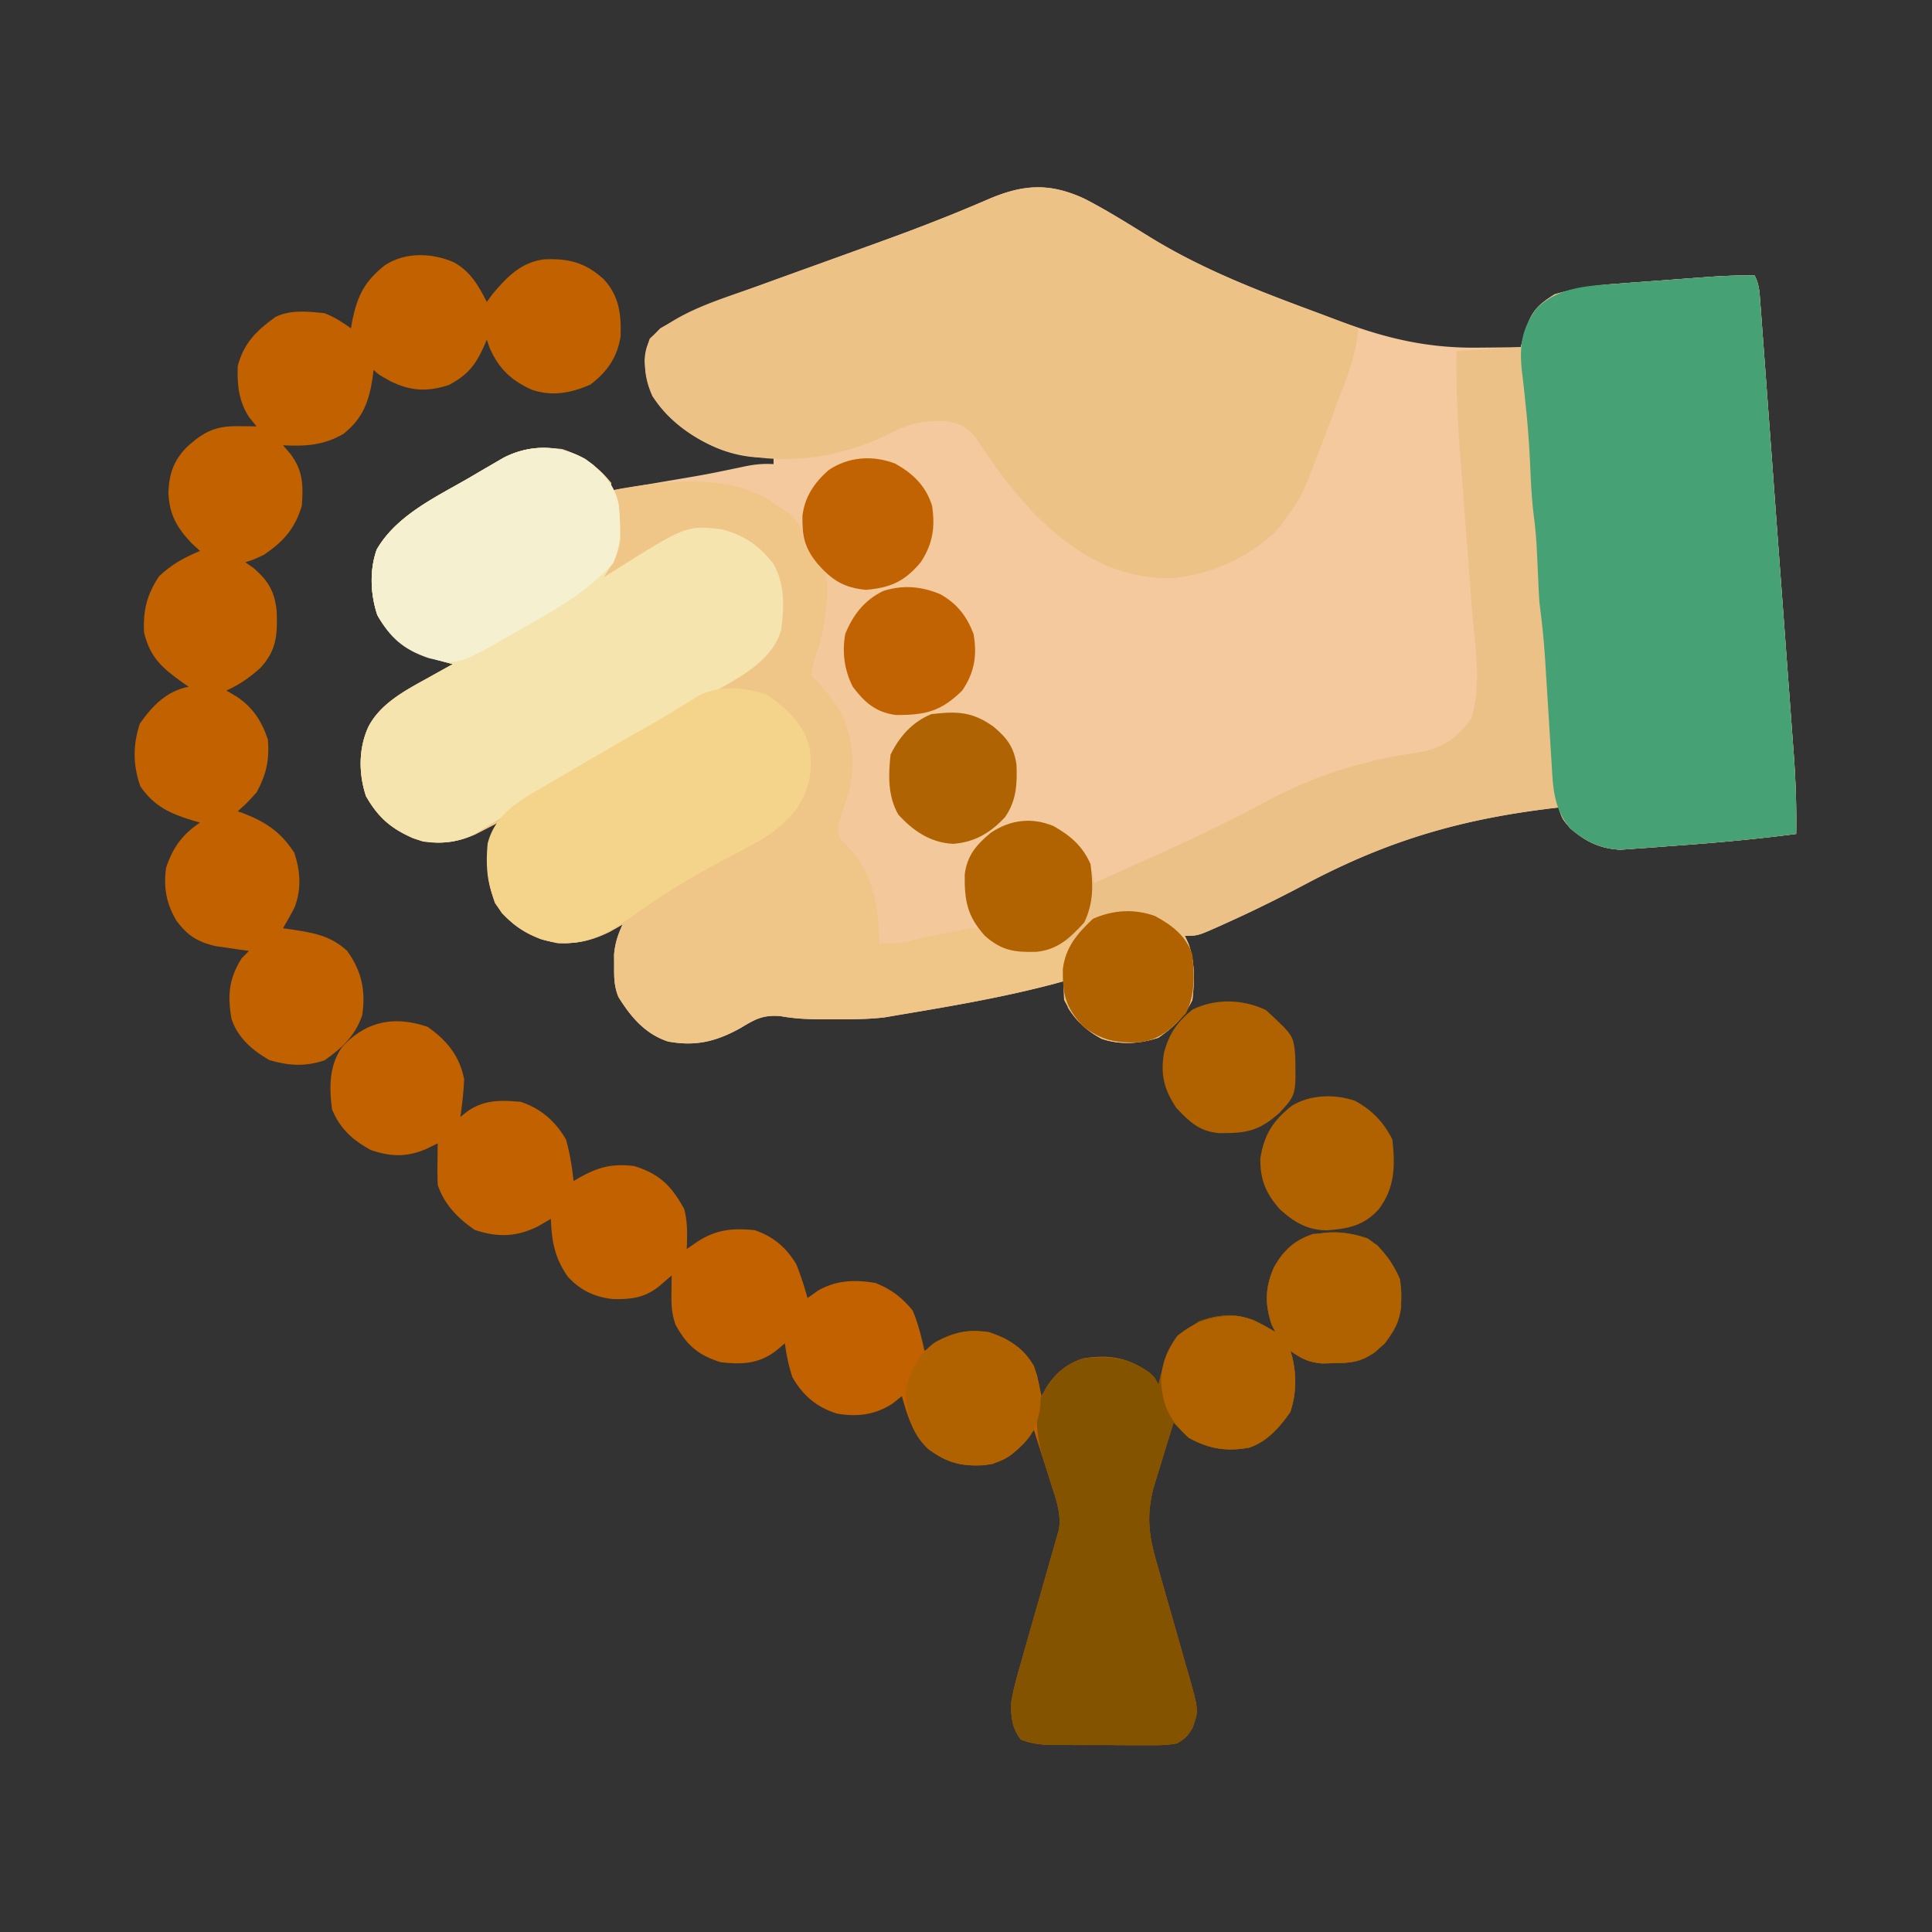 <svg xmlns="http://www.w3.org/2000/svg" width="512" height="512"><rect width="100%" height="100%" fill="#333333" stroke="none"/><path fill="#F4C99D" d="M287.357 52.647c6.036 3.09 11.774 6.73 17.546 10.284 13.539 8.314 27.93 13.908 42.784 19.393 2.511.93 5.016 1.873 7.522 2.817 12.552 4.679 23.492 7.209 36.979 6.984l3.173-.027q3.82-.035 7.639-.098l.562-1.865.77-2.451c.37-1.202.37-1.202.75-2.428 1.484-3.645 3.627-5.207 6.918-7.256 5.708-1.688 11.179-2.439 17.102-2.852l2.545-.193q2.644-.198 5.29-.388c2.688-.192 5.375-.394 8.063-.598l5.164-.383 2.415-.18c4.151-.295 8.256-.468 12.421-.406 1.254 2.508 1.291 4.489 1.5 7.292l.259 3.402.272 3.751.296 3.938q.402 5.358.794 10.718.414 5.616.832 11.231.702 9.447 1.395 18.893.8 10.89 1.614 21.778.783 10.492 1.555 20.987.33 4.453.662 8.907.464 6.246.919 12.493l.278 3.696c.504 6.986.74 13.91.624 20.914-10.81 1.411-21.66 2.384-32.532 3.156q-2.145.156-4.288.33c-2.042.163-4.085.304-6.13.44l-3.603.263c-5.441-.298-9.244-2.143-13.322-5.689C414 217 414 217 413 214c-25.057 2.868-44.687 8.465-67.008 20.293-6.781 3.591-13.617 6.998-20.617 10.144l-2.474 1.125C317.39 248 317.39 248 314 248l.977 2.129c1.742 4.887 1.585 9.753 1.023 14.871-2.16 4.479-4.93 7.182-9 10-4.841 1.614-10.186 1.977-15.07.281-3.873-2.079-6.666-4.537-8.93-8.281a162 162 0 0 1-1-7l-2.516.7c-13.662 3.615-27.553 5.969-41.484 8.3l-3.719.637c-4.416.489-8.78.508-13.218.488l-2.592.012c-3.995-.006-7.745-.143-11.678-.86-4.662-.34-6.579.774-10.543 3.16-6.462 3.585-11.9 4.93-19.25 3.563-6.053-2.014-9.854-6.524-13.121-11.816-1.129-2.805-1.144-5.104-1.129-8.122l-.016-3.09c.27-3.025.994-5.23 2.266-7.972l-3.437 1.937c-6.13 3.022-11.634 3.88-18.25 1.938-5.342-2.06-8.88-4.75-12.125-9.563-2.811-7.84-2.674-13.782.812-21.312l-1.61.84-2.14 1.097-2.11 1.09c-5.43 2.468-11.034 3.027-16.706 1.102-5.972-2.714-9.172-5.447-12.434-11.129-1.978-5.934-2.008-12.639.625-18.375 3.204-6.217 9.843-9.688 15.75-12.938l1.941-1.087q2.338-1.307 4.684-2.6l-1.977-.516c-8.247-2.286-13.608-4.799-18.023-12.484-1.827-5.481-2.113-11.863-.164-17.355 5.232-9.077 15.668-13.898 24.414-18.958l3.258-1.916c1.034-.6 2.067-1.202 3.133-1.822l2.829-1.646c4.991-2.57 9.993-2.959 15.53-2.303 5.359 1.76 9.356 4.672 13 9v2q5.949-1.01 11.896-2.026l4.035-.687c9.193-1.549 9.193-1.549 18.319-3.443 3.098-.697 5.603-1.047 8.75-.844v-2l-2.75.25c-9.74-.06-18.383-4.622-25.25-11.25-4.29-4.361-5.912-8.51-6.172-14.645.293-4.01 1.283-5.53 4.172-8.355 8.092-4.68 16.747-7.947 25.523-11.082q1.913-.694 3.827-1.39 5-1.814 10.005-3.614a5909 5909 0 0 0 15.852-5.729l3.875-1.405c9.464-3.43 18.82-7.071 28.056-11.078 9.188-3.91 16.152-4.241 25.219-.055"/><path fill="#ECC187" d="M465 73c1.254 2.508 1.291 4.489 1.5 7.292l.259 3.402.272 3.751.296 3.938q.402 5.358.794 10.718.414 5.616.832 11.231.702 9.447 1.395 18.893.8 10.89 1.614 21.778.783 10.492 1.555 20.987.33 4.453.662 8.907.464 6.246.919 12.493l.278 3.696c.504 6.986.74 13.91.624 20.914-10.81 1.411-21.66 2.384-32.532 3.156q-2.145.156-4.288.33c-2.042.163-4.085.304-6.13.44l-3.603.263c-5.441-.298-9.244-2.143-13.322-5.689C414 217 414 217 413 214c-25.057 2.868-44.687 8.465-67.008 20.293-6.781 3.591-13.617 6.998-20.617 10.144l-2.474 1.125C317.39 248 317.39 248 314 248l.977 2.129c1.742 4.887 1.585 9.753 1.023 14.871-2.16 4.479-4.93 7.182-9 10-4.841 1.614-10.186 1.977-15.07.281-4.538-2.436-7.64-5.702-9.93-10.281a85 85 0 0 1-.187-5.312l-.043-2.864c.242-2.968.99-5.133 2.23-7.824l-2.875 1.5c-4.65 1.972-9.147 2.263-14.125 1.5-3.24-1.735-5.423-3.423-8-6-2.61.13-2.61.13-5.562.75l-3.258.602c-3.4.693-6.78 1.438-10.145 2.28-2.375.43-4.627.427-7.035.368l-.078-2.527c-.52-10.304-2.289-17.522-9.848-24.77C222 221 222 221 222.234 218.602a236 236 0 0 1 2.328-7.477c2.37-7.917 1.64-14.554-1.562-22.125-2.304-3.693-4.926-6.926-8-10 .305-2.743 1.032-5.085 1.988-7.672 1.146-3.77 1.645-7.42 1.95-11.328.08-.686.16-1.372.244-2.078.308-3.993-.081-6.29-2.616-9.297L214 146c-1.877-3.754-1.52-7.912-1-12 1.922-5.068 5.072-8.99 9.984-11.371 4.85-1.513 9.534-1.591 14.293.254 4.727 2.658 8.062 5.883 9.723 11.117.872 5.746.159 10.036-3 15a465 465 0 0 1-4 5l2.484.918 3.266 1.27 3.234 1.23c4.479 2.35 7.176 5.894 9.016 10.582.786 5.614.242 10.245-3 15-1.915 1.841-3.873 3.393-6 5l1.977.297c7.005 1.198 11.459 2.937 16.398 8.266 2.3 4.865 2.42 9.144 1.625 14.437-1.077 2.692-2.304 4.615-4 7 2.833.044 2.833.044 4.98-.176 6.276-.389 10.257 1.06 15.02 5.176 2.979 3.666 4.202 6.414 5 11q7.538-3.358 15.063-6.75l2.27-1.023c9.6-4.335 19.016-8.853 28.292-13.852 12.74-6.795 24.853-10.687 39.145-12.77 7.055-1.143 10.799-3.282 15.105-9.167 2.956-9.032.927-19.735.199-29.088q-.257-3.327-.504-6.655c-.411-5.506-.831-11.01-1.252-16.516q-.536-7.005-1.057-14.012-.244-3.241-.499-6.482A279 279 0 0 1 386 93l17-1 1.125-4.187c1.613-4.772 3.514-7.098 7.875-9.813 5.708-1.688 11.179-2.439 17.102-2.852l2.545-.193q2.644-.198 5.29-.388c2.688-.192 5.375-.394 8.063-.598l5.164-.383 2.415-.18c4.151-.295 8.256-.468 12.421-.406"/><path fill="#F0C588" d="M157 123c3 2.625 3 2.625 5 5v2l2.36-.473c12.53-2.18 28.463-3.893 39.738 3.102L206 134l3.313 2.188c3.077 3.22 4.701 6.373 6.511 10.41 1.062 2.441 1.062 2.441 2.828 4.257 2.008 3.195 1.516 5.683 1.223 9.395l-.158 2.027c-.469 5.066-1.786 9.07-3.717 13.723.387 3.303 1.609 4.95 3.875 7.313 4.954 5.548 6.797 11.506 7.375 18.875-.27 4.104-1.211 7.497-2.496 11.382L224 216l-.8 2.566c-.46 2.49-.46 2.49 1.128 4.391l1.922 1.856c6.61 7.098 7.084 13.046 6.855 22.625L233 250l2.048-.475c3.065-.705 6.133-1.396 9.202-2.088l3.223-.748 3.105-.693c.943-.215 1.885-.43 2.857-.65 4.097-.552 5.913.158 9.19 2.654l2.375 2c4.675 2.338 11.227 1.412 16.125 0l2.875-1-2 11c-14.466 4.02-29.204 6.524-44 9l-3.719.637c-4.416.489-8.78.508-13.219.488l-2.591.012c-3.995-.006-7.745-.143-11.678-.86-4.662-.34-6.579.774-10.543 3.16-6.462 3.585-11.9 4.93-19.25 3.563-6.053-2.014-9.854-6.524-13.121-11.816-1.129-2.805-1.144-5.104-1.129-8.122l-.016-3.09c.27-3.025.994-5.23 2.266-7.972l-3.437 1.938c-6.13 3.02-11.634 3.88-18.25 1.937-5.342-2.06-8.88-4.75-12.125-9.562-2.811-7.84-2.674-13.783.812-21.313l-1.61.84-2.14 1.097-2.11 1.09c-5.43 2.468-11.034 3.027-16.706 1.102-5.972-2.714-9.172-5.447-12.434-11.129-1.978-5.934-2.008-12.639.625-18.375 3.204-6.217 9.843-9.688 15.75-12.937A916.987 916.987 0 0 1 120 176l-1.977-.517c-8.247-2.286-13.608-4.799-18.023-12.484-1.827-5.481-2.113-11.863-.164-17.355 5.232-9.077 15.668-13.898 24.414-18.958l3.258-1.916c1.034-.6 2.067-1.202 3.133-1.822l2.829-1.646c7.934-4.087 16.231-3.238 23.53 1.697"/><path fill="#EDC287" d="M287.357 52.647c6.036 3.09 11.774 6.73 17.546 10.284 13.126 8.06 27.098 13.558 41.472 18.944l4 1.508Q355.186 85.196 360 87c-.553 4.698-1.478 8.814-3.145 13.238l-1.302 3.487-1.365 3.587-1.33 3.553C345.113 131.471 345.113 131.471 341 137l-1.687 2.5c-7.114 7.69-18.094 12.75-28.54 13.703-13.917.272-24.413-5.542-34.39-14.84-6.949-6.683-12.49-14.274-17.742-22.332-2.347-2.906-4.337-3.805-7.98-4.437-5.67-.205-9.53.57-14.598 3.156-13.9 6.992-29.261 8.927-44.188 4.625-7.682-2.76-14.51-7.48-18.996-14.422-2.295-5.099-2.601-9.976-.691-15.203 7.425-7.26 18.73-10.4 28.335-13.832q1.913-.694 3.827-1.39 5-1.814 10.005-3.614a5909 5909 0 0 0 15.852-5.729l3.875-1.405c9.464-3.43 18.82-7.071 28.056-11.078 9.188-3.91 16.152-4.241 25.219-.055"/><path fill="#C16100" d="M113.313 272.125c5.092 3.553 8.505 7.73 9.687 13.875-.141 3.365-.513 6.668-1 10l1.813-1.437c4.417-3.156 8.964-3.039 14.187-2.563 5.36 1.787 9.193 5.127 12 10 1.029 3.64 1.606 7.242 2 11l1.469-.875c5.181-2.87 8.614-3.782 14.531-3.125 6.778 2.068 9.931 5.257 13.313 11.375.95 3.63.814 6.877.687 10.625l2.813-1.937c5.083-3.29 9.289-3.61 15.187-3.063 4.948 1.713 8.304 4.527 11 9 1.205 2.95 2.16 5.927 3 9l2.813-2c4.903-2.77 9.7-2.913 15.187-2 4.147 1.661 7.07 3.853 9.875 7.313 1.47 3.513 2.305 6.966 3.125 10.687l2.813-1.937c4.66-3.016 8.715-3.765 14.187-3.063 5.217 1.736 9.157 4.19 12 9 .862 2.662 1.44 5.249 2 8l1.563-2.75c2.455-3.599 5.286-5.88 9.437-7.25 6.88-1.099 11.823-.279 17.54 3.71C306 365 306 365 307 367l.48-2.012c1.872-7.083 4.04-10.694 10.27-14.8 5.005-1.83 9.56-2.218 14.605-.286 1.922.956 3.79 2.019 5.645 3.098l-1-2c-1.838-5.515-1.714-10.028.688-15.25 2.486-4.487 5.406-7.115 10.312-8.75 6.229-.508 11.72-.734 17 3 4.872 5.278 6.473 9.367 6.316 16.465-.646 5.182-3.075 8.413-6.941 11.91-3.811 2.608-6.062 2.812-10.687 2.875l-3.426.078c-3.54-.356-5.395-1.284-8.262-3.328l.484 1.727c1.122 4.944 1.057 9.651-.546 14.46-2.757 4.002-6.21 7.93-10.954 9.465-6.095 1.068-10.528.23-15.984-2.652a115 115 0 0 1-4-4c-.988 3.185-1.964 6.373-2.937 9.563l-.842 2.712-.81 2.666-.747 2.428c-1.973 7.813-1.119 13.002 1.117 20.604l.886 3.155c.931 3.315 1.88 6.625 2.833 9.935a2281 2281 0 0 1 3.719 13.097l.887 3.021c2.57 9.15 2.57 9.15.894 13.819-1.514 2.344-1.514 2.344-4 4-2.933.565-5.802.537-8.781.496l-2.578.005q-2.692-.004-5.386-.034c-2.746-.03-5.49-.021-8.235-.008q-2.62-.01-5.239-.025l-2.484.008c-3.163-.052-5.845-.255-8.783-1.47-2.39-3.114-2.656-6.171-2.514-9.972.655-3.787 1.696-7.422 2.781-11.105l.886-3.159c.93-3.312 1.88-6.618 2.833-9.923.952-3.317 1.9-6.635 2.833-9.956q.87-3.094 1.773-6.177l.798-2.833.716-2.477c.676-4.218-.752-8.018-2.03-12.015l-.81-2.548-.842-2.62-.854-2.677q-1.038-3.255-2.084-6.51l-2.332 2.883c-3.085 3.814-6.048 5.766-11.027 6.433-6.115.288-9.722-.676-14.641-4.316-4.107-3.992-5.455-8.626-7-14l-2.437 1.938c-4.559 3.003-9.362 3.616-14.708 2.69-5.39-1.659-9.033-4.754-11.855-9.628-.983-2.973-1.592-5.898-2-9l-2.312 1.938C201.07 361.48 196.62 361.646 191 361c-5.854-1.797-9.086-4.522-12-10-1.005-3.015-1.103-5.042-1.062-8.187l.027-2.731L178 338l-2.812 2.438c-3.993 3.46-7.63 3.924-12.778 3.832-4.894-.548-8.66-2.345-11.984-6-3.38-4.851-4.277-9.425-4.426-15.27l-3.437 2c-5.728 2.848-10.718 2.948-16.75.938-4.47-3.079-8.08-6.74-9.813-11.938a119 119 0 0 1-.062-5.687l.027-3.012L116 303l-3.062 1.5c-5.165 2.182-9.223 2.062-14.563.313C93.53 302.21 90.092 299.125 88 294c-.766-5.817-.799-11.539 2.617-16.496 6.367-6.924 13.873-8.375 22.695-5.379M150 314l1 2Z"/><path fill="#46A275" d="M465 73c1.254 2.508 1.291 4.489 1.5 7.292l.259 3.402.272 3.751.296 3.938q.402 5.358.794 10.718.414 5.616.832 11.231.702 9.447 1.395 18.893.8 10.89 1.614 21.778.783 10.492 1.555 20.987.33 4.453.662 8.907.464 6.246.919 12.493l.278 3.696c.504 6.986.74 13.91.624 20.914-10.81 1.411-21.66 2.384-32.532 3.156q-2.145.156-4.288.33c-2.042.163-4.085.304-6.13.44l-3.603.263c-5.366-.294-9.186-2.124-13.26-5.564-4.478-5.374-4.618-10.726-5.003-17.457l-.186-2.88c-.195-3.033-.378-6.067-.56-9.1q-.283-4.535-.571-9.068-.18-2.816-.348-5.633c-.322-5.2-.847-10.321-1.519-15.487-.116-1.55-.214-3.103-.281-4.656l-.114-2.41-.21-4.868c-.176-3.734-.404-7.421-.899-11.129-.524-4.155-.759-8.256-.933-12.437-.242-5.621-.609-11.197-1.211-16.793-.11-1.062-.218-2.124-.33-3.219a325 325 0 0 0-.713-6.215c-.662-6.484-.12-10.877 3.691-16.273 5.737-6.056 14.215-6.302 22.102-6.852l2.545-.193q2.644-.198 5.29-.388c2.688-.192 5.375-.394 8.063-.598l7.58-.563c4.15-.295 8.255-.468 12.42-.406"/><path fill="#C16100" d="M120.25 69.5c4.409 2.434 6.528 6.1 8.75 10.5l1.625-2.187c3.769-4.463 7.522-8.334 13.574-9.086 6.558-.268 10.879.816 15.801 5.273 4.11 4.47 4.682 9.346 4.453 15.277-.92 5.525-3.601 9.323-8.016 12.66-5.058 2.205-10.126 3.202-15.527 1.344-5.486-2.534-8.666-5.483-11.16-11.094L129 90l-.664 1.61c-2.27 5.056-4.29 7.705-9.336 10.39-5.635 1.878-10.182 1.671-15.437-.937-3.304-1.804-3.304-1.804-4.563-3.063l-.227 1.941C97.791 106.403 96.21 110.851 91 115c-5.22 3.02-10.078 3.317-16 3l1.938 2.25c3.37 4.493 3.44 8.164 3.062 13.75-1.821 6.106-4.862 9.481-10 13-2.937 1.375-2.937 1.375-5 2l2.313 1.625c3.834 3.389 5.428 6.076 6.007 11.219.23 6.206.077 10.402-4.32 15.156-2.817 2.535-5.538 4.461-9 6l2.75 1.625c4.266 2.834 6.638 6.538 8.25 11.375.422 5.486-.395 9.15-3 14-2.687 2.938-2.687 2.938-5 5l1.758.629c5.89 2.323 9.764 5.018 13.242 10.371 1.597 4.79 1.913 9.583.105 14.367-.964 1.915-2.027 3.78-3.105 5.633l2.195.297c5.77.892 10.391 1.612 14.805 5.703 3.834 5.3 4.96 10.554 4 17-1.814 5.442-5.383 8.778-10 12-5.152 1.717-9.506 1.438-14.625-.062-4.434-2.546-8.386-5.916-10.023-10.918-1.089-6.253-.713-10.59 2.648-16.02l2-2c-.808-.11-1.616-.22-2.45-.332l-3.237-.48-3.2-.458c-4.814-1.13-7.4-2.78-10.363-6.73-2.7-4.627-3.43-8.709-2.75-14 1.775-5.335 4.264-8.843 9-12l-1.793-.516c-6.097-1.87-10.286-3.701-14.02-9.109-1.99-5.658-1.988-10.926-.124-16.625 3.32-4.713 7.121-8.664 12.937-9.75l-1.645-1.137c-5.356-3.831-8.552-6.59-10.167-13.175-.302-5.925.682-9.96 3.937-14.938 3.345-3.2 6.646-4.966 10.875-6.75l-2.312-2.125c-3.916-4.188-5.841-7.634-6.063-13.375.21-5.021 1.412-8.523 5.027-12.164 4.455-3.974 7.457-5.477 13.535-5.398l2.731.027L68 113l-1.937-2.375C63.256 106.385 62.817 102.007 63 97c1.64-6.151 4.98-9.395 10-13 3.944-1.972 8.702-1.455 13-1 2.707 1.062 4.608 2.3 7 4l.375-2.16c1.444-6.706 3.292-10.327 8.688-14.598 5.465-3.504 12.355-3.254 18.187-.742"/><path fill="#F5E4AD" d="M155.14 121.66c4.374 3.151 7.951 6.917 8.86 12.34.166 1.933.265 3.873.313 5.813l.113 3.019c-.562 4.18-2.171 6.623-4.426 10.168l1.721-1.102c20.119-12.689 20.119-12.689 29.611-11.62 5.97 1.617 9.915 4.301 13.668 9.222 3.075 5.493 2.818 11.406 2 17.5-2.134 7.396-9.46 11.672-15.84 15.246q-2.045 1.102-4.097 2.191c-15.317 8.324-30.132 17.533-45 26.625l-2.2 1.345c-3.02 1.848-6.037 3.7-9.047 5.566l-2.691 1.652-2.18 1.352c-4.352 2.29-9.108 2.742-13.945 2.023-7.078-2.402-11.292-5.54-15-12-1.978-5.934-2.008-12.639.625-18.375 3.204-6.217 9.843-9.688 15.75-12.937A916.988 916.988 0 0 1 120 176l-1.977-.517c-8.247-2.286-13.608-4.799-18.023-12.484-1.827-5.481-2.113-11.863-.164-17.355 5.232-9.077 15.668-13.898 24.414-18.958l3.258-1.916c1.034-.6 2.067-1.202 3.133-1.822l2.829-1.646c7.01-3.611 14.805-3.502 21.67.357"/><path fill="#845300" d="M362.438 328.188c4.034 2.853 6.632 6.291 8.562 10.812.978 6.792.064 11.508-4 17-4.596 4.158-7.16 5.166-13.312 5.25l-3.426.078c-3.54-.356-5.395-1.284-8.262-3.328l.484 1.727c1.122 4.944 1.057 9.651-.546 14.46-2.757 4.002-6.21 7.93-10.954 9.465-6.095 1.068-10.528.23-15.984-2.652a115 115 0 0 1-4-4c-.988 3.185-1.964 6.373-2.937 9.563l-.842 2.712-.81 2.666-.747 2.428c-1.973 7.813-1.119 13.002 1.117 20.604l.886 3.155c.931 3.315 1.88 6.625 2.833 9.935a2281 2281 0 0 1 3.719 13.097l.887 3.021c2.57 9.15 2.57 9.15.894 13.819-1.514 2.344-1.514 2.344-4 4-2.933.565-5.802.537-8.781.496l-2.578.005q-2.692-.004-5.386-.034c-2.746-.03-5.49-.021-8.235-.008q-2.62-.01-5.239-.025l-2.484.008c-3.163-.052-5.845-.255-8.783-1.47-2.39-3.114-2.656-6.171-2.514-9.972.655-3.787 1.696-7.422 2.781-11.105l.886-3.159c.93-3.312 1.88-6.618 2.833-9.923.952-3.317 1.9-6.635 2.833-9.956q.87-3.094 1.773-6.177l.798-2.833.716-2.477c.639-3.984-.598-7.521-1.811-11.296l-.674-2.166q-.693-2.206-1.406-4.406c-1.754-5.699-2.748-11.017-1.03-16.893 2.77-5.212 5.494-8.673 11.301-10.609 6.908-.781 11.787-.304 17.54 3.71C306 365 306 365 307 367l.48-2.012c1.872-7.083 4.04-10.694 10.27-14.8 5.005-1.83 9.56-2.218 14.605-.286 1.922.956 3.79 2.019 5.645 3.098l-1-2c-1.838-5.515-1.714-10.028.688-15.25 5.19-9.37 15.13-10.886 24.75-7.562"/><path fill="#F3C89B" d="M237.277 122.883c4.727 2.658 8.062 5.883 9.723 11.117.872 5.746.159 10.036-3 15a465 465 0 0 1-4 5l2.484.918 3.266 1.27 3.234 1.23c4.479 2.35 7.176 5.894 9.016 10.582.786 5.614.242 10.245-3 15-1.915 1.841-3.873 3.393-6 5l1.977.297c7.005 1.198 11.459 2.937 16.398 8.266 2.3 4.865 2.42 9.144 1.625 14.437-1.077 2.692-2.304 4.615-4 7 2.833.044 2.833.044 4.98-.176 6.316-.391 10.2 1.096 15.02 5.176 3.704 3.796 4.297 6.857 4.5 12-.184 5.118-.93 8.14-4.5 12-5.03 4.539-8.886 5.341-15.488 5.293-4.586-.535-7.36-3.142-10.512-6.293-2.61.13-2.61.13-5.562.75l-3.258.602c-3.4.693-6.78 1.438-10.145 2.28-2.375.43-4.627.427-7.035.368l-.078-2.527c-.52-10.304-2.289-17.522-9.848-24.77C222 221 222 221 222.234 218.602a236 236 0 0 1 2.328-7.477c2.37-7.917 1.64-14.554-1.562-22.125-2.304-3.693-4.926-6.926-8-10 .305-2.743 1.032-5.085 1.988-7.672 1.146-3.77 1.645-7.42 1.95-11.328l.244-2.078c.308-3.993-.081-6.29-2.616-9.297L214 146c-1.877-3.754-1.52-7.912-1-12 1.922-5.068 5.072-8.99 9.984-11.371 4.85-1.513 9.534-1.591 14.293.254"/><path fill="#F4D38A" d="M203.438 184.188c5.046 3.569 9.532 7.683 11.07 13.847 1.036 6.43-.015 11.289-3.674 16.684-4.089 5.07-8.643 7.785-14.397 10.719q-2.687 1.423-5.37 2.855l-2.629 1.392c-7.25 3.91-14.16 8.362-20.875 13.127-6.312 4.455-11.69 7.396-19.563 7.188-6.164-1.14-10.642-3.538-15-8-3.843-5.698-4.406-11.779-3.762-18.48 2.096-8.087 8.702-11.457 15.438-15.454q2.66-1.536 5.324-3.066l6.48-3.785a1613 1613 0 0 1 16.391-9.41 270 270 0 0 0 6.367-3.793l3.157-1.926 2.803-1.749c5.963-2.846 12.134-2.259 18.24-.15"/><path fill="#F5F0D0" d="M155.14 121.66c4.373 3.15 7.953 6.918 8.86 12.34.465 5.468.77 10.335-1.562 15.375-6.622 7.131-14.21 11.63-22.625 16.375l-3.561 2.035c-14.976 8.536-14.976 8.536-22.717 6.598-6.54-2.223-10.177-5.349-13.535-11.383-1.827-5.481-2.113-11.863-.164-17.355 5.232-9.077 15.668-13.898 24.414-18.958l3.258-1.916c1.034-.6 2.067-1.202 3.133-1.822l2.829-1.646c7.01-3.611 14.805-3.502 21.67.357"/><path fill="#B06100" d="M362.438 328.188c4.034 2.853 6.632 6.291 8.562 10.812.978 6.792.064 11.508-4 17-4.596 4.158-7.16 5.166-13.312 5.25l-3.426.078c-3.54-.356-5.395-1.284-8.262-3.328l.484 1.727c1.122 4.944 1.057 9.651-.546 14.46-2.757 4.002-6.21 7.93-10.954 9.465-6.063 1.063-10.619.372-15.984-2.652-4.937-4.593-6.754-8.043-7.312-14.75.079-4.731 1.542-8.43 4.312-12.25 5.081-4.044 9.215-5.332 15.57-5.3 4.03.498 6.944 2.272 10.43 4.3l-1-2c-1.838-5.515-1.714-10.028.688-15.25 5.19-9.37 15.13-10.886 24.75-7.562M266.25 354.688c4.395 2.498 6.923 4.844 8.57 9.761 1.46 6.015 1.376 10.173-1.543 15.676-2.622 3.85-6.07 6.059-10.277 7.875-6.792.978-11.508.064-17-4-4.487-4.123-5.544-9.095-6-15 .996-5.182 3.381-10.115 7.758-13.266 6.333-3.526 11.853-4.059 18.492-1.046"/><path fill="#B06100" d="M359.07 291.719c4.538 2.436 7.64 5.702 9.93 10.281.752 6.979.704 12.691-3.594 18.445-3.99 4.412-8.156 5.207-13.91 5.618-5.2-.13-8.512-2.188-12.308-5.563-3.767-4.305-5.238-7.797-5.188-13.5.983-6.257 3.344-10.008 8.281-13.906 4.788-3.047 11.496-3.213 16.79-1.375M335.5 267.688c7.263 6.718 7.263 6.718 7.738 11.921.25 10.54.25 10.54-4.238 15.391-5.484 4.831-8.805 5.35-16.016 5.281-5.223-.492-7.758-2.987-11.234-6.656-3.227-4.841-4.262-8.777-3.281-14.605 1.335-5.076 3.46-8.15 7.531-11.457 6.095-3.041 13.482-2.777 19.5.125"/><path fill="#B06200" d="M306.125 242.766c4.55 2.471 8.224 5.28 9.875 10.234.49 5.565.768 10.407-1.687 15.5-3.733 4.035-6.898 7.136-12.547 7.738-6.232.184-9.723-.507-14.766-4.238-4.614-5.1-5.415-8.34-5.344-15.105.699-5.882 3.798-9.423 7.969-13.395 5.31-2.36 10.963-2.73 16.5-.734"/><path fill="#C16302" d="M237.277 122.883c4.727 2.658 8.062 5.883 9.723 11.117.866 5.705.222 10.11-3 15-4.294 5.106-7.917 6.725-14.5 7.313-5.787-.517-9.056-2.582-12.812-6.875-3.526-4.303-4.1-7.222-4.028-12.766.647-5.088 3.111-8.67 6.88-12.055 5.328-3.611 11.773-4.046 17.737-1.734"/><path fill="#B16302" d="M279.21 218.918c4.476 2.57 7.692 5.274 9.79 10.082.743 5.63.802 10.337-1.687 15.5-3.747 4.05-6.914 7.143-12.583 7.738-5.811.17-9.19-.238-13.73-4.238-4.708-5.217-5.421-9.344-5.34-16.207.62-5.09 3.078-7.907 6.914-11.106 5.154-3.46 10.866-4.165 16.637-1.769"/><path fill="#B06302" d="M263.234 192.531c3.533 2.939 5.47 5.424 6.141 10.051.225 5.148-.017 9.587-2.988 13.914-3.868 4.194-8.131 6.761-13.887 7.129-5.982-.352-10.478-3.408-14.437-7.75-2.816-4.969-2.635-10.33-2.063-15.875 2.365-4.819 5.757-8.658 10.813-10.75 6.788-.776 10.764-.728 16.421 3.281"/><path fill="#C16302" d="M249.25 157.5c4.39 2.502 6.957 5.794 8.75 10.5.992 5.638.262 10.215-3 15-5.67 5.58-9.81 6.529-17.652 6.477-5.304-.755-8.177-3.286-11.348-7.477-2.239-4.385-2.875-9.134-2-14 2.066-5.072 5.081-8.96 10.05-11.375 5.246-1.682 10.156-1.253 15.2.875"/></svg>